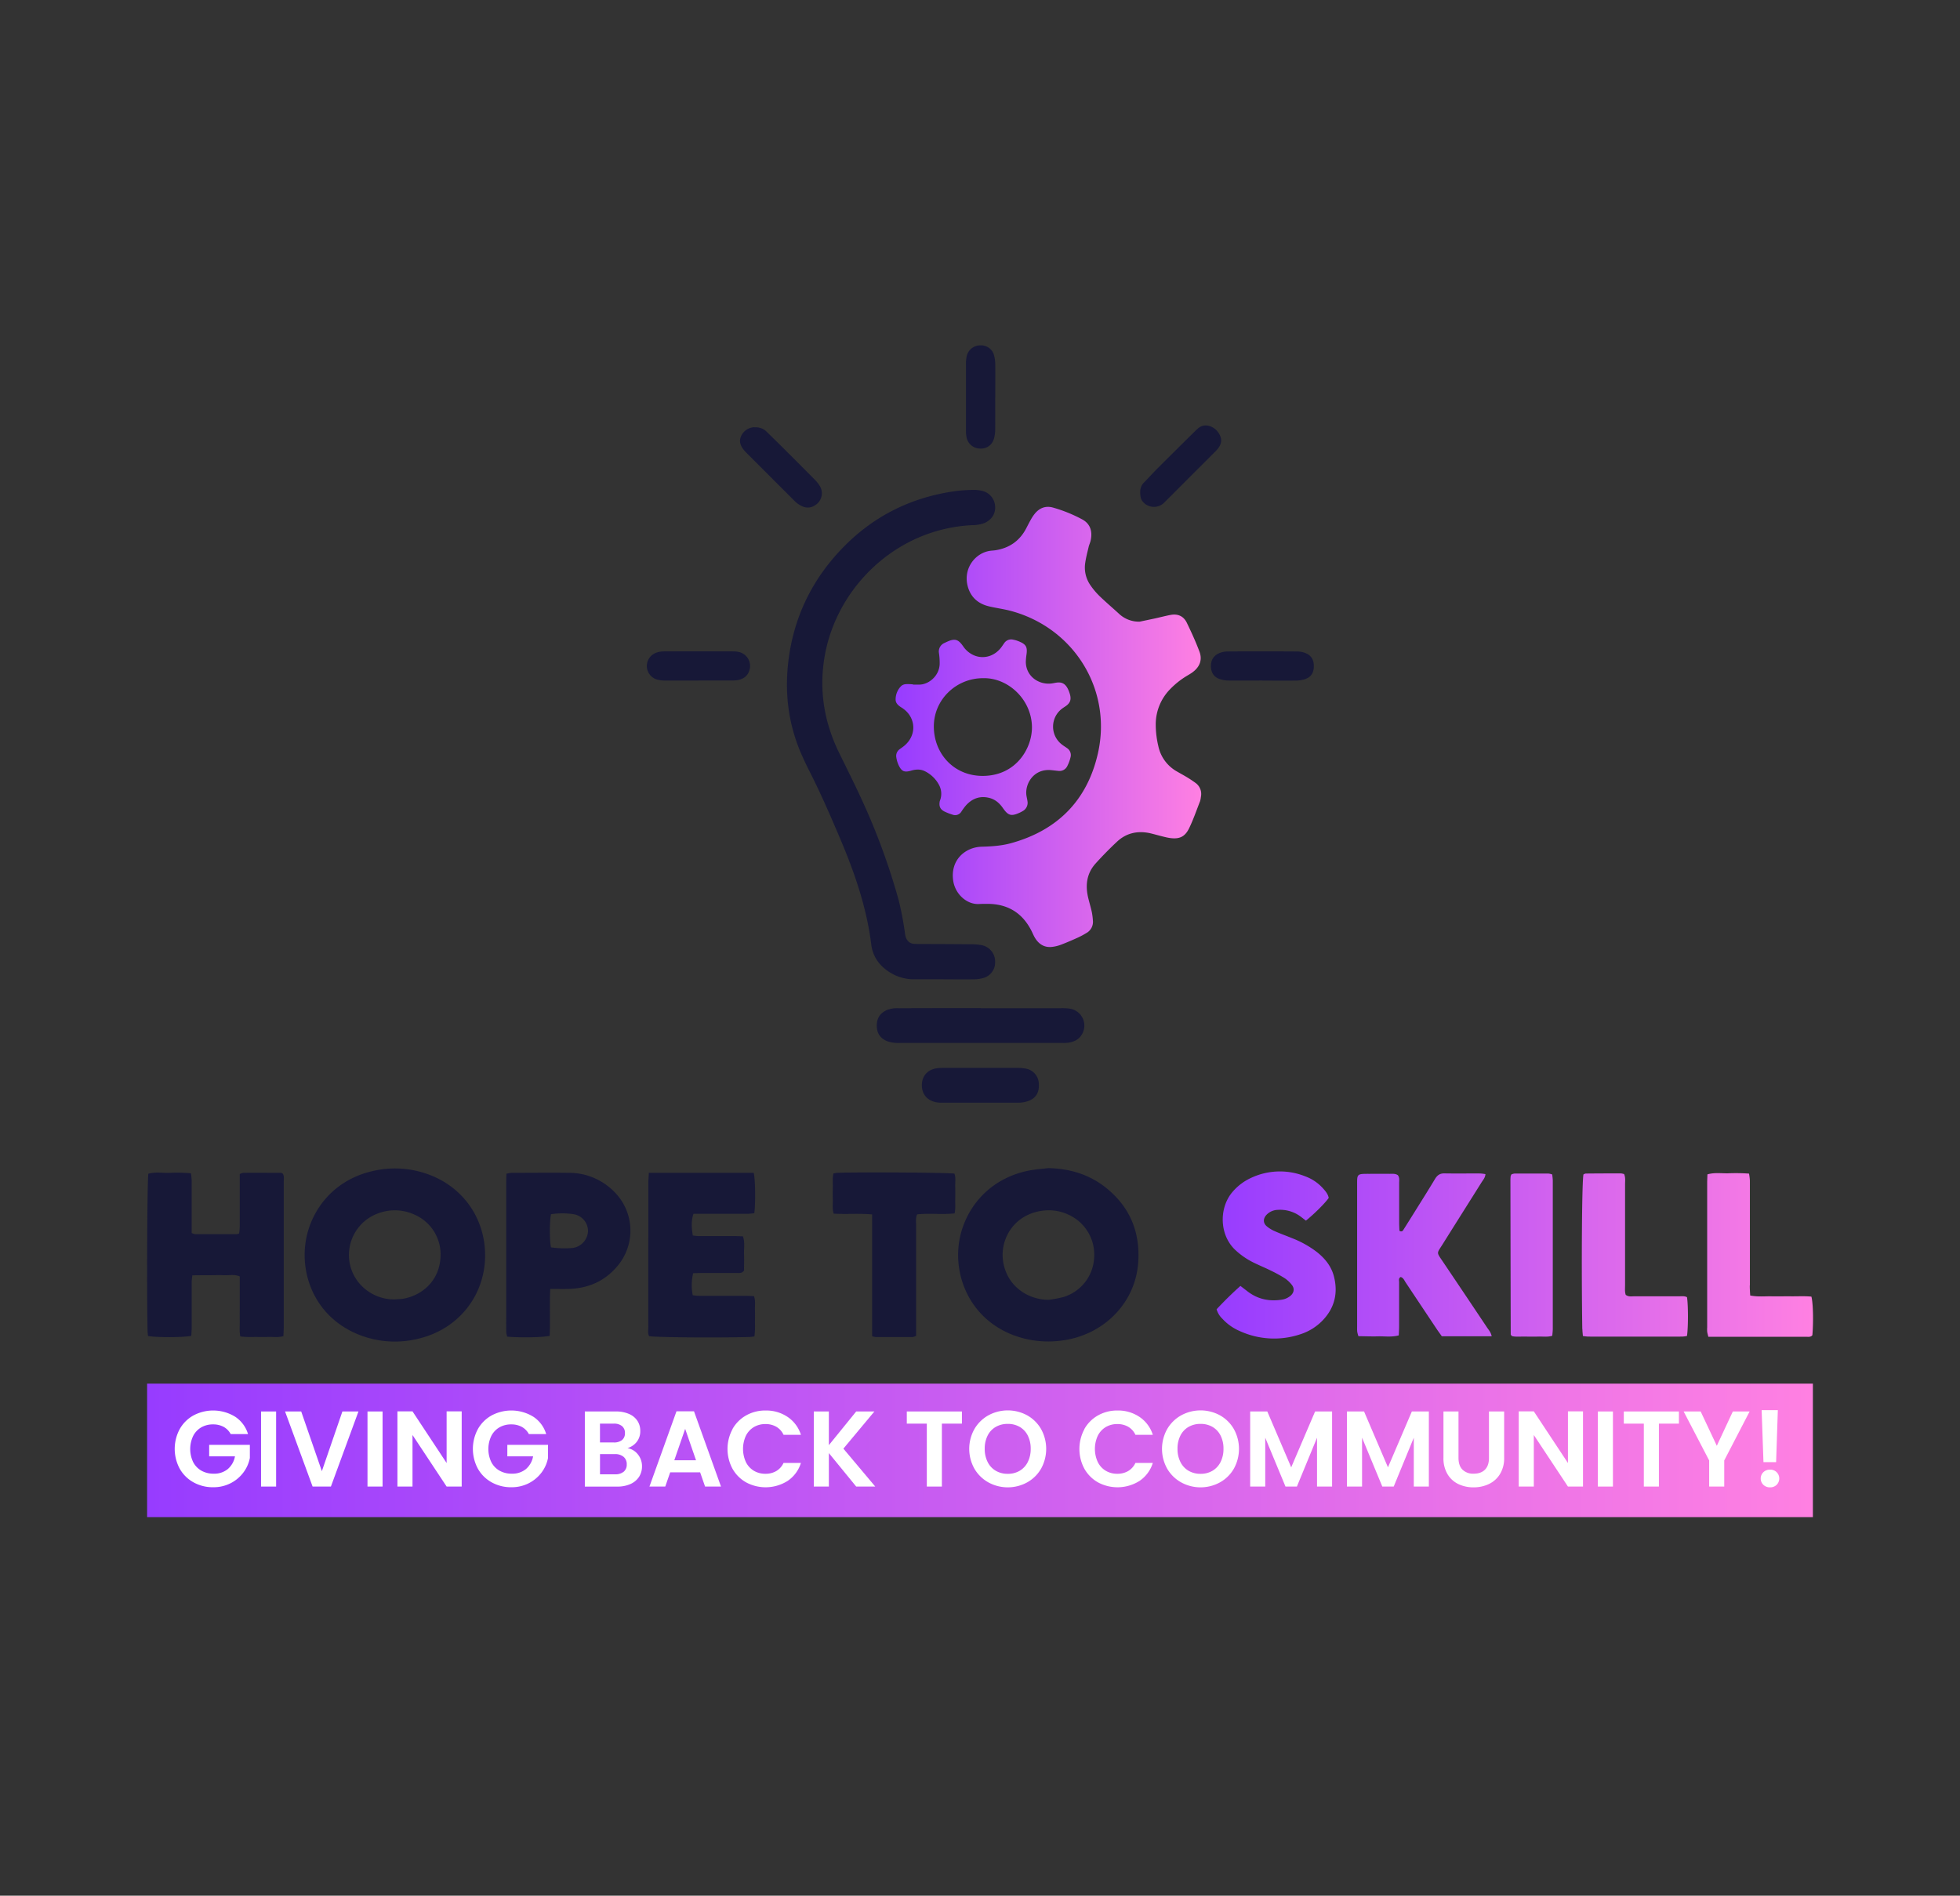 <svg id="Layer_1" data-name="Layer 1" xmlns="http://www.w3.org/2000/svg" xmlns:xlink="http://www.w3.org/1999/xlink" viewBox="0 0 1240.37 1200"><rect x="0" y="0" width="1240.37" height="1200" fill="#333333" stroke="none"/><defs><style>.cls-1{fill:url(#linear-gradient);}.cls-2{fill:url(#linear-gradient-2);}.cls-3{fill:#171837;}.cls-4{fill:url(#linear-gradient-3);}.cls-5{fill:#fff;}</style><linearGradient id="linear-gradient" x1="566.83" y1="460.24" x2="760.15" y2="460.24" gradientUnits="userSpaceOnUse"><stop offset="0" stop-color="#973cff"/><stop offset="1" stop-color="#ff80e2"/></linearGradient><linearGradient id="linear-gradient-2" x1="769.95" y1="794.41" x2="1147.27" y2="794.41" xlink:href="#linear-gradient"/><linearGradient id="linear-gradient-3" x1="93.1" y1="918.11" x2="1147.27" y2="918.11" xlink:href="#linear-gradient"/></defs><path class="cls-1" d="M721.25,393.51c3.16-.67,6.33-1.31,9.48-2,3.34-.73,6.65-1.6,10-2.25,4.63-.91,8.33.77,10.36,5,2.9,6,5.68,12.07,8,18.3,1.9,5.12.15,9.58-4.24,12.87-1.29,1-2.72,1.75-4.1,2.61a51.54,51.54,0,0,0-10.49,8.47,31.78,31.78,0,0,0-8.86,22,59.3,59.3,0,0,0,1.67,13.92,24,24,0,0,0,11.89,16c2.18,1.27,4.41,2.46,6.56,3.78q2.54,1.55,4.94,3.3a8.62,8.62,0,0,1,3.5,9,13.65,13.65,0,0,1-.51,2.65c-2.23,5.7-4.22,11.52-6.86,17-2.75,5.76-6.46,7.27-12.9,6.2-1.59-.27-3.16-.69-4.74-1.08-2.62-.65-5.21-1.45-7.86-2-7.55-1.45-14.43.15-20.09,5.42-4.74,4.42-9.29,9.07-13.64,13.88-5.67,6.28-6.61,13.78-4.69,21.79.72,3,1.61,5.91,2.27,8.9a41.63,41.63,0,0,1,.69,5.35,8.1,8.1,0,0,1-4.31,8.1,49.68,49.68,0,0,1-5.24,2.8c-3.45,1.56-6.92,3.07-10.45,4.42a24.12,24.12,0,0,1-5.72,1.44c-4.82.59-8.37-1.58-10.86-5.58-.85-1.37-1.45-2.9-2.18-4.35-5.81-11.63-15.24-17.37-28.23-17.3-1.62,0-3.25,0-4.87.08-7.78.55-15.33-6.18-16.56-14.84-1.87-13.15,7.75-21.15,18.06-21.42,6.33-.17,12.61-.58,18.72-2.28,29.39-8.17,48.1-27.18,54.81-56.79,9.14-40.32-15.09-79.41-55-90.16-4.51-1.21-9.18-1.81-13.74-2.87-7.1-1.64-11.93-5.92-13.72-13.05-2.85-11.33,5.17-21.23,14.86-22.23.9-.09,1.8-.14,2.69-.27,8.79-1.37,15.35-5.89,19.51-13.81.92-1.76,1.79-3.54,2.78-5.26a28.09,28.09,0,0,1,2.66-4.06c3-3.65,6.86-5.2,11.55-3.89a91.62,91.62,0,0,1,18.49,7.49c5,2.7,6.69,7.47,5.3,13.49-.32,1.4-1,2.72-1.29,4.12-.78,3.32-1.66,6.64-2.13,10a19.56,19.56,0,0,0,3.52,14.36,45.58,45.58,0,0,0,5.58,6.58c4,3.87,8.29,7.49,12.4,11.28A18.37,18.37,0,0,0,721.25,393.51ZM577.84,433.23a31.27,31.27,0,0,0-4.32-.17,5.21,5.21,0,0,0-3,1,11.93,11.93,0,0,0-3.73,8.7c-.05,2.57,2,4.08,4.08,5.34.31.19.59.42.88.63,8,5.86,8.51,17,.2,23.61-.84.67-1.74,1.27-2.6,1.92a5.19,5.19,0,0,0-2.11,5.24,18.11,18.11,0,0,0,1.35,4.63c1.9,4.14,3.61,5,8.08,3.67,3.09-.89,6-1,8.91.52a20.39,20.39,0,0,1,8.71,8.61,11.82,11.82,0,0,1,.52,9.95,3,3,0,0,0-.13.52c-.51,3,.33,4.94,3,6.29a34,34,0,0,0,5,1.95,4.61,4.61,0,0,0,5.69-1.84,39.81,39.81,0,0,1,2.87-3.92c3.92-4.33,8.71-6.23,14.57-4.86,3.91.91,6.65,3.3,8.91,6.54,3.33,4.79,5.27,5.26,10.45,2.93a16.61,16.61,0,0,0,1.92-1,5.94,5.94,0,0,0,3.14-6.34c-.15-1.07-.4-2.12-.59-3.19-1.35-7.37,4.32-17.68,15.82-16.44,1.44.15,2.87.33,4.3.46a5.47,5.47,0,0,0,5.75-3.22,24.74,24.74,0,0,0,2-5.53,5.27,5.27,0,0,0-2.26-5.68c-1-.74-2.11-1.38-3.1-2.16a14.25,14.25,0,0,1,0-22.84c1-.77,2.13-1.37,3.1-2.18,2.37-2,2.79-4.28,1.54-7.84C675.29,434,673.24,432,670,432c-1.6,0-3.19.51-4.8.68-8.37.84-16.26-5.08-16-14.21a41.73,41.73,0,0,1,.43-4.3c.61-4.5-.27-6.22-4.41-8a18.38,18.38,0,0,0-4.1-1.27,5.28,5.28,0,0,0-5.66,2.28c-.73,1-1.4,2.11-2.2,3.08-6.07,7.44-16.26,7.6-22.58.37-.83-.95-1.47-2.06-2.27-3-2.13-2.61-4-3.19-7.13-2.18a31.37,31.37,0,0,0-3.47,1.51,5.85,5.85,0,0,0-3.57,6.58,43.16,43.16,0,0,1,.42,7c-.41,7.71-7.33,12.91-13,12.82-1.26,0-2.52,0-3.78,0Zm75.22,27c.12,13.37-9.94,30.75-30.91,30.92-18.47.15-31.09-14.06-31.18-31.15s14.09-30.72,31.15-30.7C637.78,428.85,652.9,442.67,653.06,460.27Z"/><path class="cls-2" d="M944,845.86H912.44c-1.13-1.6-2.31-3.17-3.39-4.81q-9.75-14.61-19.48-29.24c-.87-1.29-1.4-2.95-3.16-3.46-1.51.79-1,2.2-1,3.36,0,9.2,0,18.39,0,27.58,0,2-.13,3.91-.21,6-4.52,1.24-8.83.52-13.08.63s-8.24-.06-12.46-.11a18.56,18.56,0,0,1-.75-2.86c-.12-1.25-.06-2.52-.06-3.78q0-44.34,0-88.68c0-7.34-.34-7.46,7.45-7.44,4.32,0,8.65-.05,13,0,1.78,0,3.62-.26,5.29.82,1.24,1.54.84,3.41.85,5.16,0,8.29,0,16.58,0,24.88,0,1.78.11,3.56.17,5.13a1.53,1.53,0,0,0,2.49-.53q3.62-5.7,7.19-11.44c4.28-6.88,8.63-13.73,12.79-20.69,1.44-2.4,3.1-3.66,6-3.61,7.57.14,15.14,0,22.71.05a26.9,26.9,0,0,1,3.27.42c-.19,2.23-1.43,3.58-2.35,5-8.23,13.12-16.52,26.22-24.74,39.36-3.78,6-4,4.88,0,10.83q14.06,20.85,28,41.73C942.06,841.82,943.49,843.27,944,845.86Zm-170.6-11.27a32.07,32.07,0,0,0,11.38,8.07,52.21,52.21,0,0,0,37.94,2A33.8,33.8,0,0,0,838,834.77c6.85-7.77,8.7-16.76,6.19-26.7-1.66-6.58-5.74-11.53-10.95-15.64a63.73,63.73,0,0,0-15.53-8.65c-3.67-1.5-7.4-2.84-11-4.44a20.6,20.6,0,0,1-5-3.05c-2.4-2-2.45-4.8-.35-7.15a10.15,10.15,0,0,1,7.18-3.28,21.68,21.68,0,0,1,15.12,4.68l2.79,2.13c5.53-4.48,12.06-11,14.41-14.37-.44-2.49-2.11-4.4-3.79-6.26a28.1,28.1,0,0,0-11.13-7.43,42.93,42.93,0,0,0-34.61,1.19,34,34,0,0,0-11.12,8.43c-8.83,10-8.71,27.23,1.39,36.87a47.53,47.53,0,0,0,12,8.26c3.39,1.67,6.9,3.09,10.29,4.77a90,90,0,0,1,9,4.91,19.1,19.1,0,0,1,4.69,4.37c1.76,2.28,1.33,4.87-.82,6.76a11.14,11.14,0,0,1-5.85,2.57c-8.07,1.21-15.38-.48-21.82-5.6L785,814c-5.45,4.83-10.36,9.75-15.09,14.77A13.29,13.29,0,0,0,773.39,834.59Zm228,6.69c0,1.4.2,2.79.33,4.44a31.84,31.84,0,0,0,3.38.36q29.73.06,59.47,0a20.76,20.76,0,0,0,3-.39c.86-5.19.81-20.21,0-24.58-1.6-.83-3.43-.54-5.19-.54-9.37,0-18.75,0-28.12,0-1.74,0-3.6.43-5.43-.9-.69-1.92-.43-4.09-.43-6.22q0-31.9,0-63.8c0-2.11.35-4.29-.61-6.45a10.5,10.5,0,0,0-2.13-.44q-11.09,0-22.16.1a4.19,4.19,0,0,0-1.43.58C1001.07,748.24,1000.75,802.32,1001.34,841.28Zm106-27.56q0-23.25,0-46.51c0-6.67,0-13.34,0-20a36.31,36.31,0,0,0-.54-4.3,113.55,113.55,0,0,0-13.24-.19c-4.26.09-8.59-.63-13.08.66-.06,1.9-.17,3.68-.17,5.45q0,45.7,0,91.4a22.06,22.06,0,0,0,0,2.7c.13,1,.44,2,.73,3.26h6.15l30.29,0c8.47,0,16.94,0,25.41,0,1.39,0,2.93.33,4-1,.73-8.73.47-20.43-.62-24.42-4.17-.41-8.48-.15-12.77-.19s-8.29.07-12.43,0c-4.3-.08-8.62.43-13.52-.51C1107.44,817.63,1107.33,815.68,1107.33,813.72ZM956,744.55a26.93,26.93,0,0,0-.14,2.69q.07,48.64.19,97.27a1.14,1.14,0,0,0,.13.52,6.73,6.73,0,0,0,.71.76c2.43.55,5.3.22,8.13.27s5.77.08,8.65,0,5.7.4,8.68-.5c.12-1.61.32-3,.32-4.42q0-47,0-94a35.92,35.92,0,0,0-.39-3.72,10.85,10.85,0,0,0-2.26-.54q-10.8,0-21.61,0a7,7,0,0,0-1.91.53A4.81,4.81,0,0,0,956,744.55Z"/><path class="cls-3" d="M597.11,619.9c-6.13,0-12.26,0-18.39,0a28.57,28.57,0,0,1-13.55-3.21c-7.6-4.08-12.73-10.18-13.81-18.88C548.48,574.67,541,552.92,532,531.61c-6.25-14.78-12.64-29.49-19.92-43.79-1.47-2.89-2.85-5.83-4.19-8.79-8.5-18.66-11.32-38.22-9.19-58.57,3-28.28,14.44-52.64,34.05-73.11,19.8-20.66,44.06-32.73,72.41-36.54a94.87,94.87,0,0,1,10.79-.69,21.23,21.23,0,0,1,5.89.67,10.64,10.64,0,0,1,7.92,9.87c.31,4.64-2.34,8.59-7,10.51a22.07,22.07,0,0,1-7.42,1.25,98.55,98.55,0,0,0-30,6.22c-33.25,12.65-58.05,42.95-63.68,78.08-3.36,21,.1,40.9,9.41,59.91,4.75,9.71,9.62,19.37,14.13,29.2a418.47,418.47,0,0,1,23.48,63.85,195.33,195.33,0,0,1,3.89,20.16,21.19,21.19,0,0,0,.58,3.18c.85,2.64,2.59,4.3,5.47,4.46,1.44.07,2.88.09,4.32.09,10.64,0,21.28.07,31.92.16a33.14,33.14,0,0,1,6.45.58,10.53,10.53,0,0,1,8.45,10.5,10.25,10.25,0,0,1-7.84,10.38,24,24,0,0,1-5.87.73c-6.31.09-12.62,0-18.93,0Z"/><path class="cls-3" d="M307,794.84c-.1,25.09-16.64,46.12-41.28,52.32A61.54,61.54,0,0,1,227.48,845c-27.12-10.6-37.59-36.68-34-59.26,3-18.79,16.64-38.39,41.93-44.35a61.37,61.37,0,0,1,35.13,1.81C292.91,751.11,307.06,771.16,307,794.84ZM250,822.51c1.61-.11,3.24-.12,4.83-.35a26.42,26.42,0,0,0,4.2-1c9.71-3,18.86-11.31,19.72-25a27.47,27.47,0,0,0-16-27.09,29.86,29.86,0,0,0-23.09-1.13,28,28,0,0,0-18,33.26C225,814.46,237.42,822.88,250,822.51Z"/><path class="cls-3" d="M663.3,739.43c14.07.26,26.78,4.22,37.59,13.22,14.62,12.19,20.83,28.06,19.38,47-2,25.66-22.35,45.86-48.91,49a62.56,62.56,0,0,1-29.76-3.39c-26.86-10.09-37.88-35.89-34.75-58.33,2.72-19.49,16.74-39.69,42.57-45.58C654,740.28,658.67,740,663.3,739.43Zm.46,83.36a86.31,86.31,0,0,0,9-1.69,27.45,27.45,0,0,0,19.64-24.56,27.78,27.78,0,0,0-15.59-27.34,29.52,29.52,0,0,0-16.25-2.91c-20.86,2.16-30.82,22.34-23.84,39.08C641.64,817.25,653.43,822.88,663.76,822.79Z"/><path class="cls-3" d="M93.68,845.67c-.09-.93-.26-2-.28-3-.58-23.1-.26-94.26.47-99.69,4.29-1.23,8.78-.46,13.19-.54a94,94,0,0,1,13.77.27,41.5,41.5,0,0,1,.46,4.24c0,9.19,0,18.38,0,27.57v6a8,8,0,0,0,2.16.7q13.25,0,26.49,0a6.84,6.84,0,0,0,1.39-.42,36.19,36.19,0,0,0,.39-4c0-9.37,0-18.74,0-28.11v-5.48a7.53,7.53,0,0,1,2.16-.81c7.93-.05,15.86,0,23.78,0a4.09,4.09,0,0,1,1.08.32c1.31,1.52.82,3.4.83,5.14,0,12.43,0,24.87,0,37.3q0,27.3,0,54.6c0,1.95-.13,3.9-.21,6-3.23,1-6.29.44-9.29.53s-5.76.05-8.64,0a63.41,63.41,0,0,1-9.36-.3c-.65-3.41-.28-6.64-.34-9.83s0-6.13,0-9.19v-19c-3.36-1.43-6.62-.6-9.79-.73-3.41-.15-6.84,0-10.27,0-3.21,0-6.42,0-9.95.07-.17,1.71-.41,3.08-.42,4.46,0,9.55,0,19.1,0,28.65,0,1.76-.16,3.51-.24,5.16C116.23,846.69,98.15,846.67,93.68,845.67Z"/><path class="cls-3" d="M410.63,742.4c22.64,0,44.56,0,66.34,0,1.06,4.31,1.24,19.2.39,25.56a40,40,0,0,1-4.05.38c-9.73,0-19.46,0-29.18,0h-5.26c-1.3,3.7-1.43,8-.43,13.73a32,32,0,0,0,3.51.38c7.56,0,15.13,0,22.7,0,1.77,0,3.55.1,5.5.15,1.38,3.86.56,7.65.7,11.35s0,7.18,0,10.33c-1.35,1.84-2.88,1.53-4.27,1.54-7.57,0-15.13,0-22.7,0-1.78,0-3.55.09-5.22.14a32.39,32.39,0,0,0-.27,13.94c1.28.12,2.66.37,4,.37,9.73,0,19.46,0,29.19,0,1.77,0,3.54.13,5.54.2,1.15,2.94.55,5.83.65,8.63s.05,5.41,0,8.11a52.55,52.55,0,0,1-.34,8.78c-1.25.13-2.29.31-3.32.34-21.32.55-58.36.25-63.31-.53-1-1.77-.51-3.78-.52-5.7q-.06-28.65,0-57.29,0-17.29,0-34.59C410.35,746.54,410.51,744.78,410.63,742.4Z"/><path class="cls-3" d="M348.21,815.9c-.49,10.41.06,20.11-.35,29.67-3.89,1-17.89,1.29-26.88.55a14.68,14.68,0,0,1-.6-2.92c-.06-5.23,0-10.46,0-15.68q0-39.22,0-78.43c0-2,.06-3.93.1-6.11a21.82,21.82,0,0,1,3.32-.57c12.08,0,24.16-.16,36.24,0a40,40,0,0,1,27.91,11.24,34.72,34.72,0,0,1,2.3,48.35c-7.6,8.79-17.38,13.23-28.91,13.83C357.19,816.08,353.05,815.9,348.21,815.9Zm.48-26.31a60.78,60.78,0,0,0,13.9.36,11.26,11.26,0,0,0,9.53-10.8A10.82,10.82,0,0,0,363,768.6a48,48,0,0,0-14.31,0C347.73,773.31,347.76,785.52,348.69,789.59Z"/><path class="cls-3" d="M551.91,845.86v-38.6q0-9.74,0-19.47c0-6.26,0-12.52,0-19.06-8.36-.73-16.25,0-24.31-.48-1-2.94-.47-5.82-.56-8.62s-.07-5.41,0-8.11-.33-5.72.44-8.76c1-.13,1.85-.33,2.71-.36,14.4-.52,68.85-.17,73.8.5,1,2.63.42,5.52.51,8.33s.06,5.4,0,8.11.29,5.7-.39,8.75c-8,.86-15.91-.21-23.68.6-1.07,2.26-.68,4.45-.68,6.58q0,31.9,0,63.8v6.55a8.32,8.32,0,0,1-2.24.73c-7.75,0-15.5,0-23.25,0A13.87,13.87,0,0,1,551.91,845.86Z"/><path class="cls-3" d="M620.82,638.18q25.14,0,50.29,0a33.38,33.38,0,0,1,5.92.31,10.81,10.81,0,0,1,8.19,15.23c-1.69,3.84-4.92,5.61-8.84,6.28a24.87,24.87,0,0,1-4.32.18l-102.2,0a22.4,22.4,0,0,1-8-.95c-4.61-1.73-6.93-4.91-7-9.82s2.17-8.23,6.62-10.13a18.3,18.3,0,0,1,7.43-1.08q16.49-.08,33-.08c6.31,0,12.62,0,18.93,0Z"/><path class="cls-3" d="M620.7,676c7.57,0,15.15,0,22.72,0a30.1,30.1,0,0,1,5.38.37,10,10,0,0,1,8.62,9.66c.38,5.69-2,9.46-7.34,11.13a18.34,18.34,0,0,1-5.3.84c-16.4.06-32.81,0-49.22,0a15.85,15.85,0,0,1-3.23-.29c-5.83-1.23-9.06-5.29-8.93-11.14.13-5.65,3.81-9.64,9.73-10.39A37.33,37.33,0,0,1,598,676C605.56,676,613.13,676,620.7,676Z"/><path class="cls-3" d="M629.81,251.64c0,6.65.05,13.31,0,20a22.93,22.93,0,0,1-.73,5.85c-1.26,4.46-4.8,6.78-9.35,6.44a8.81,8.81,0,0,1-8.12-7.4,23.81,23.81,0,0,1-.31-4.3q0-20.78,0-41.55a22.94,22.94,0,0,1,.39-4.83,8.78,8.78,0,0,1,8.83-7.23,8.44,8.44,0,0,1,8.65,6.69,21.61,21.61,0,0,1,.67,5.32c.08,7,0,14,0,21Z"/><path class="cls-3" d="M798.83,430.77c-7.19,0-14.38.07-21.56,0a17.38,17.38,0,0,1-5.76-1.06c-3.36-1.26-5-4-5.17-7.51-.19-3.75,1.27-6.77,4.63-8.45a13.3,13.3,0,0,1,5.68-1.36c14.73-.11,29.47-.08,44.21,0a14.84,14.84,0,0,1,4.23.63c4.38,1.33,6.42,4.25,6.35,8.83-.06,4.18-1.81,6.84-5.77,8.12a19.64,19.64,0,0,1-5.81.85c-7,.1-14,0-21,0Z"/><path class="cls-3" d="M441.82,430.78c-7,0-14,.05-21,0a18.46,18.46,0,0,1-5.3-.7,8.93,8.93,0,0,1-.44-16.83,13.82,13.82,0,0,1,4.71-.9c14.75-.07,29.49-.05,44.24,0a14.37,14.37,0,0,1,3.21.29A9.09,9.09,0,0,1,474,425c-1.17,3.17-3.73,4.78-6.86,5.45a24.37,24.37,0,0,1-4.84.31c-6.83,0-13.66,0-20.49,0Z"/><path class="cls-3" d="M721.58,311.58a8.07,8.07,0,0,1,2.38-6.14c2.79-2.8,5.41-5.78,8.2-8.57q12-12,24.12-23.94c1.54-1.52,3.07-3.06,5.33-3.48,3.65-.69,7.72,1.41,9.9,5.12,1.94,3.31,1.7,6.32-.83,9.48a33.44,33.44,0,0,1-2.57,2.75Q753,301.88,738,316.92c-.64.63-1.25,1.3-1.93,1.88a9.19,9.19,0,0,1-12.64-1C722.11,316.42,721.57,314.62,721.58,311.58Z"/><path class="cls-3" d="M478.21,270.49a9.65,9.65,0,0,1,7.23,3.07c2.83,2.78,5.68,5.53,8.49,8.32,7.13,7.12,14.28,14.24,21.36,21.42a21.64,21.64,0,0,1,3.67,4.61,8.81,8.81,0,0,1-3.05,11.85,8,8,0,0,1-7.7.94,16.15,16.15,0,0,1-5.72-3.94l-30.17-30.18c-.51-.51-1-1.05-1.46-1.6-2.24-2.65-3.4-5.64-1.82-9a9.56,9.56,0,0,1,8.09-5.53C477.49,270.46,477.85,270.49,478.21,270.49Z"/><rect class="cls-4" x="93.1" y="875.86" width="1054.17" height="84.5"/><path class="cls-5" d="M146,907.78a11.23,11.23,0,0,0-4.49-4.57,13.76,13.76,0,0,0-6.68-1.56,14.58,14.58,0,0,0-7.49,1.9,13.2,13.2,0,0,0-5.11,5.45,19.25,19.25,0,0,0,0,16.49,13.3,13.3,0,0,0,5.21,5.45,15.43,15.43,0,0,0,7.77,1.91,13.46,13.46,0,0,0,8.92-2.9,13.82,13.82,0,0,0,4.57-8.07H132.37v-7.29h25.75v8.31a22.4,22.4,0,0,1-4.09,9.2,23.24,23.24,0,0,1-8.07,6.78,23.78,23.78,0,0,1-11.07,2.55,25,25,0,0,1-12.43-3.1,22.5,22.5,0,0,1-8.72-8.62,26.43,26.43,0,0,1,0-25.1,22.45,22.45,0,0,1,8.72-8.65,26.54,26.54,0,0,1,26.33.82,20,20,0,0,1,8.17,11Z"/><path class="cls-5" d="M174.74,893.47V941H165.2V893.47Z"/><path class="cls-5" d="M226.85,893.47,209.41,941H197.83l-17.44-47.55h10.22l13.08,37.81,13-37.81Z"/><path class="cls-5" d="M242.11,893.47V941h-9.54V893.47Z"/><path class="cls-5" d="M292.18,941h-9.54l-21.59-32.63V941h-9.54V893.4h9.54l21.59,32.7V893.4h9.54Z"/><path class="cls-5" d="M334.69,907.78a11.2,11.2,0,0,0-4.5-4.57,13.72,13.72,0,0,0-6.67-1.56,14.62,14.62,0,0,0-7.5,1.9,13.26,13.26,0,0,0-5.11,5.45,19.2,19.2,0,0,0,0,16.49,13.17,13.17,0,0,0,5.21,5.45,15.37,15.37,0,0,0,7.76,1.91,13.49,13.49,0,0,0,8.93-2.9,13.86,13.86,0,0,0,4.56-8.07H321.06v-7.29h25.75v8.31a22.38,22.38,0,0,1-4.08,9.2,23.27,23.27,0,0,1-8.08,6.78,23.76,23.76,0,0,1-11.07,2.55,25,25,0,0,1-12.43-3.1,22.57,22.57,0,0,1-8.72-8.62,26.43,26.43,0,0,1,0-25.1,22.51,22.51,0,0,1,8.72-8.65,26.54,26.54,0,0,1,26.33.82,19.93,19.93,0,0,1,8.17,11Z"/><path class="cls-5" d="M403.69,920.65a11.73,11.73,0,0,1,2.59,7.5,12.07,12.07,0,0,1-1.87,6.71,12.5,12.5,0,0,1-5.42,4.53,19.82,19.82,0,0,1-8.38,1.63h-20.5V893.47h19.62a20.25,20.25,0,0,1,8.34,1.57,11.91,11.91,0,0,1,5.32,4.36,11.42,11.42,0,0,1,1.8,6.33,10.87,10.87,0,0,1-2.21,6.95,11.86,11.86,0,0,1-5.89,4A10.68,10.68,0,0,1,403.69,920.65Zm-24-7.56h8.72a8,8,0,0,0,5.24-1.53,5.39,5.39,0,0,0,1.84-4.4,5.47,5.47,0,0,0-1.84-4.42,7.83,7.83,0,0,0-5.24-1.57h-8.72Zm15,18.53a5.73,5.73,0,0,0,1.94-4.63,6,6,0,0,0-2-4.81,8.31,8.31,0,0,0-5.52-1.73h-9.4v12.8h9.6A8.18,8.18,0,0,0,394.67,931.62Z"/><path class="cls-5" d="M443.07,932H424.13L421,941H411l17.1-47.62h11.1L456.28,941H446.2Zm-2.59-7.63-6.88-19.89-6.88,19.89Z"/><path class="cls-5" d="M463.54,904.61a22.6,22.6,0,0,1,8.65-8.65,24.48,24.48,0,0,1,12.29-3.1,24.16,24.16,0,0,1,14,4.09,21.38,21.38,0,0,1,8.38,11.3h-11a11.37,11.37,0,0,0-4.6-5.11,13.53,13.53,0,0,0-6.84-1.7,14.16,14.16,0,0,0-7.4,1.94,13.4,13.4,0,0,0-5,5.49,20,20,0,0,0,0,16.59,13.27,13.27,0,0,0,5,5.51,14.07,14.07,0,0,0,7.4,1.94,13.25,13.25,0,0,0,6.84-1.73,11.53,11.53,0,0,0,4.6-5.15h11a21.28,21.28,0,0,1-8.35,11.35,26.08,26.08,0,0,1-26.29,1,22.66,22.66,0,0,1-8.65-8.62,26.43,26.43,0,0,1,0-25.1Z"/><path class="cls-5" d="M541.84,941l-17.3-21.18V941H515V893.47h9.54v21.32l17.3-21.32h11.51L533.73,917l20.17,24Z"/><path class="cls-5" d="M608.74,893.47v7.7H596.07V941h-9.54V901.17H573.86v-7.7Z"/><path class="cls-5" d="M625.49,938.36a23.34,23.34,0,0,1-8.85-8.68,25.66,25.66,0,0,1,0-25.07,23.44,23.44,0,0,1,8.85-8.69,25.65,25.65,0,0,1,24.56,0,23.28,23.28,0,0,1,8.79,8.69,25.94,25.94,0,0,1,0,25.07,23.12,23.12,0,0,1-8.82,8.68,25.52,25.52,0,0,1-24.53,0ZM645.32,931a13.29,13.29,0,0,0,5.11-5.55,18.31,18.31,0,0,0,1.84-8.38,18.12,18.12,0,0,0-1.84-8.35,13.16,13.16,0,0,0-5.11-5.48,14.75,14.75,0,0,0-7.56-1.91,14.92,14.92,0,0,0-7.6,1.91,13,13,0,0,0-5.14,5.48,18,18,0,0,0-1.84,8.35,18.18,18.18,0,0,0,1.84,8.38,13.16,13.16,0,0,0,5.14,5.55,14.64,14.64,0,0,0,7.6,1.94A14.47,14.47,0,0,0,645.32,931Z"/><path class="cls-5" d="M686.22,904.61a22.67,22.67,0,0,1,8.65-8.65,24.54,24.54,0,0,1,12.3-3.1,24.13,24.13,0,0,1,14,4.09,21.33,21.33,0,0,1,8.38,11.3h-11a11.43,11.43,0,0,0-4.6-5.11,13.57,13.57,0,0,0-6.85-1.7,14.13,14.13,0,0,0-7.39,1.94,13.27,13.27,0,0,0-5,5.49,19.91,19.91,0,0,0,0,16.59,13.14,13.14,0,0,0,5,5.51,14,14,0,0,0,7.39,1.94,13.28,13.28,0,0,0,6.85-1.73,11.59,11.59,0,0,0,4.6-5.15h11a21.32,21.32,0,0,1-8.34,11.35,26.1,26.1,0,0,1-26.3,1,22.73,22.73,0,0,1-8.65-8.62,26.43,26.43,0,0,1,0-25.1Z"/><path class="cls-5" d="M747.5,938.36a23.29,23.29,0,0,1-8.86-8.68,25.66,25.66,0,0,1,0-25.07,23.39,23.39,0,0,1,8.86-8.69,25.65,25.65,0,0,1,24.56,0,23.18,23.18,0,0,1,8.78,8.69,25.87,25.87,0,0,1,0,25.07,23.05,23.05,0,0,1-8.82,8.68,25.5,25.5,0,0,1-24.52,0ZM767.32,931a13.29,13.29,0,0,0,5.11-5.55,18.18,18.18,0,0,0,1.84-8.38,18,18,0,0,0-1.84-8.35,13.16,13.16,0,0,0-5.11-5.48,14.75,14.75,0,0,0-7.56-1.91,15,15,0,0,0-7.6,1.91,13.1,13.1,0,0,0-5.14,5.48,18,18,0,0,0-1.84,8.35,18.18,18.18,0,0,0,1.84,8.38,13.22,13.22,0,0,0,5.14,5.55,14.69,14.69,0,0,0,7.6,1.94A14.47,14.47,0,0,0,767.32,931Z"/><path class="cls-5" d="M843,893.47V941h-9.53V910.09L820.73,941h-7.22L800.7,910.09V941h-9.54V893.47H802l15.13,35.36,15.12-35.36Z"/><path class="cls-5" d="M904.24,893.47V941h-9.53V910.09L882,941h-7.22l-12.81-30.93V941H852.4V893.47h10.83l15.13,35.36,15.12-35.36Z"/><path class="cls-5" d="M923,893.47V922.9q0,4.85,2.52,7.39a9.54,9.54,0,0,0,7.09,2.56c3.09,0,5.47-.86,7.15-2.56s2.52-4.16,2.52-7.39V893.47h9.61v29.36a18.91,18.91,0,0,1-2.63,10.25,16.55,16.55,0,0,1-7,6.31,22.4,22.4,0,0,1-9.78,2.11,21.81,21.81,0,0,1-9.64-2.11,16.07,16.07,0,0,1-6.84-6.31,19.52,19.52,0,0,1-2.52-10.25V893.47Z"/><path class="cls-5" d="M1001.79,941h-9.53l-21.6-32.63V941h-9.54V893.4h9.54l21.6,32.7V893.4h9.53Z"/><path class="cls-5" d="M1020.73,893.47V941h-9.54V893.47Z"/><path class="cls-5" d="M1062.49,893.47v7.7h-12.67V941h-9.54V901.17h-12.67v-7.7Z"/><path class="cls-5" d="M1107.24,893.47l-16.07,31V941h-9.54V924.47l-16.15-31h10.77l10.22,21.73,10.15-21.73Z"/><path class="cls-5" d="M1115.93,939.9a5.59,5.59,0,0,1,0-8,5.88,5.88,0,0,1,4.26-1.6,5.69,5.69,0,0,1,4.15,1.6,5.66,5.66,0,0,1,0,8,5.73,5.73,0,0,1-4.15,1.6A5.92,5.92,0,0,1,1115.93,939.9Zm9.16-47.25L1124,925.56h-8l-1.16-32.91Z"/></svg>